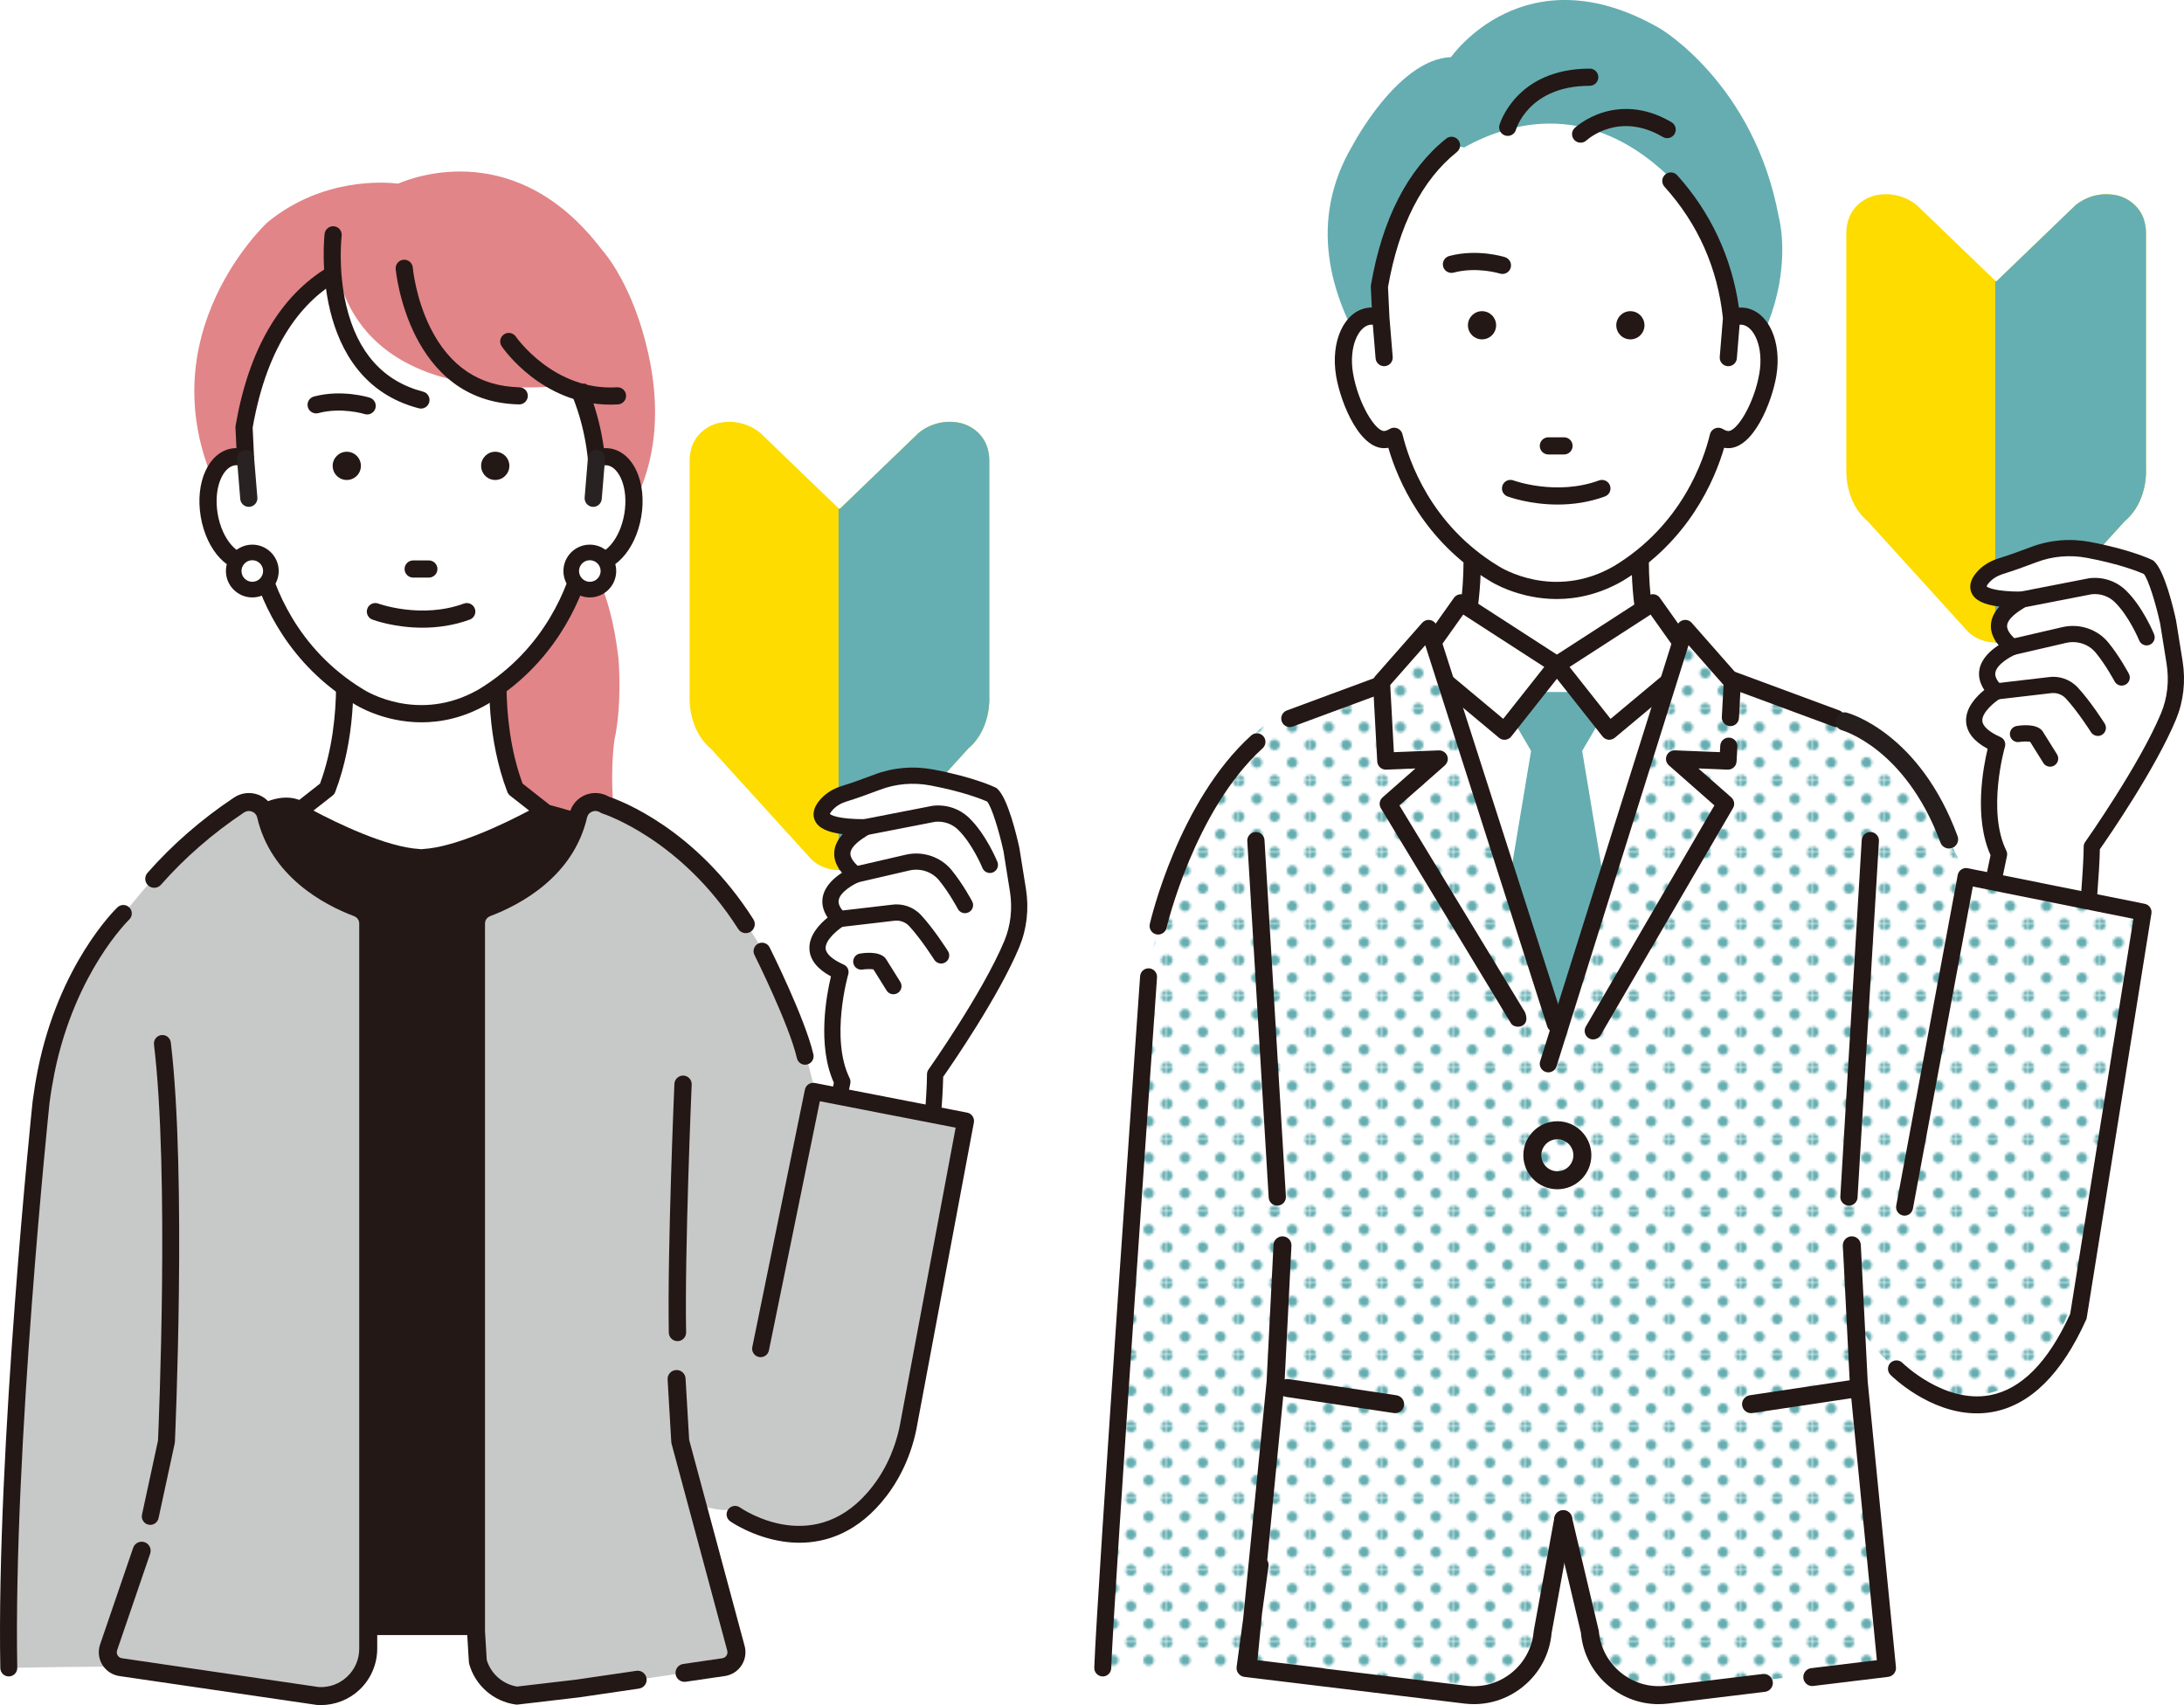 <?xml version="1.0" encoding="UTF-8"?>
<svg id="_レイヤー_2" data-name="レイヤー 2" xmlns="http://www.w3.org/2000/svg" xmlns:xlink="http://www.w3.org/1999/xlink" viewBox="0 0 912.68 712.65">
  <defs>
    <style>
      .cls-1 {
        fill: none;
      }

      .cls-2 {
        fill: #65afb3;
      }

      .cls-3 {
        fill: #251e1c;
      }

      .cls-4 {
        fill: #65adb1;
      }

      .cls-5 {
        clip-path: url(#clippath-1);
      }

      .cls-6 {
        fill: #231815;
      }

      .cls-7 {
        fill: #e18589;
      }

      .cls-8 {
        fill: #c7c8c8;
      }

      .cls-9 {
        fill: #fff;
      }

      .cls-10 {
        fill: url(#_新規パターンスウォッチ_4);
      }

      .cls-11 {
        fill: #282322;
      }

      .cls-12 {
        clip-path: url(#clippath);
      }

      .cls-13 {
        fill: #ffdc00;
      }
    </style>
    <clipPath id="clippath">
      <path class="cls-1" d="M896.81,196.36v-98.71c0-13.62-12.04-15.97-12.04-15.97-10.47-2.36-17.54,4.19-17.54,4.19l-33.04,31.82-33.04-31.82s-7.07-6.55-17.54-4.19c0,0-12.04,2.36-12.04,15.97v98.71s-.79,13.35,8.9,21.47l41.37,45.56s4.19,5.27,12.36,5.14c8.16.13,12.36-5.14,12.36-5.14l41.37-45.56c9.69-8.12,8.9-21.47,8.9-21.47Z"/>
    </clipPath>
    <pattern id="_新規パターンスウォッチ_4" data-name="新規パターンスウォッチ 4" x="0" y="0" width="29.6" height="29.59" patternTransform="translate(-292.18 806.51)" patternUnits="userSpaceOnUse" viewBox="0 0 29.6 29.59">
      <g>
        <rect class="cls-1" y="0" width="29.6" height="29.59"/>
        <path class="cls-4" d="M29.6,31.81c1.22,0,2.22-.99,2.22-2.22s-.99-2.22-2.22-2.22-2.22.99-2.22,2.22.99,2.22,2.22,2.22Z"/>
        <path class="cls-4" d="M14.8,31.81c1.23,0,2.22-.99,2.22-2.22s-.99-2.22-2.22-2.22-2.22.99-2.22,2.22.99,2.22,2.22,2.22Z"/>
        <path class="cls-4" d="M0,31.81c1.22,0,2.22-.99,2.22-2.22s-1-2.22-2.22-2.22-2.22.99-2.22,2.22.99,2.22,2.22,2.22Z"/>
        <path class="cls-4" d="M29.6,17.02c1.22,0,2.22-.99,2.22-2.22s-.99-2.22-2.22-2.22-2.22.99-2.22,2.22.99,2.22,2.22,2.22Z"/>
        <path class="cls-4" d="M14.8,17.02c1.23,0,2.22-.99,2.22-2.22s-.99-2.22-2.22-2.22-2.22.99-2.22,2.22.99,2.22,2.22,2.22Z"/>
        <path class="cls-4" d="M0,17.02c1.22,0,2.22-.99,2.22-2.22s-1-2.22-2.22-2.22-2.22.99-2.22,2.22.99,2.22,2.22,2.22Z"/>
        <path class="cls-4" d="M29.6,2.22c1.22,0,2.22-.99,2.22-2.22s-.99-2.22-2.22-2.22-2.22.99-2.22,2.22.99,2.22,2.22,2.22Z"/>
        <path class="cls-4" d="M14.8,2.22c1.23,0,2.22-.99,2.22-2.22s-.99-2.22-2.22-2.22-2.22.99-2.22,2.22.99,2.22,2.22,2.22Z"/>
        <path class="cls-4" d="M0,2.22c1.22,0,2.22-.99,2.22-2.22S1.22-2.22,0-2.22-2.22-1.23-2.22,0-1.23,2.22,0,2.22Z"/>
        <path class="cls-4" d="M-14.8,2.22c1.23,0,2.22-.99,2.22-2.22s-.99-2.22-2.22-2.22-2.22.99-2.22,2.22.99,2.22,2.22,2.22Z"/>
        <path class="cls-4" d="M-14.8,0"/>
        <path class="cls-4" d="M7.4,24.41c1.23,0,2.22-.99,2.22-2.22s-.99-2.22-2.22-2.22-2.22.99-2.22,2.22.99,2.22,2.22,2.22Z"/>
        <path class="cls-4" d="M22.2,24.41c1.22,0,2.22-.99,2.22-2.22s-1-2.22-2.22-2.22-2.22.99-2.22,2.22.99,2.22,2.22,2.22Z"/>
        <path class="cls-4" d="M7.4,9.62c1.23,0,2.22-.99,2.22-2.22s-.99-2.22-2.22-2.22-2.22.99-2.22,2.22.99,2.22,2.22,2.22Z"/>
        <path class="cls-4" d="M22.2,9.62c1.22,0,2.22-.99,2.22-2.22s-1-2.22-2.22-2.22-2.22.99-2.22,2.22.99,2.22,2.22,2.22Z"/>
        <path class="cls-4" d="M-7.4,9.62c1.23,0,2.22-.99,2.22-2.22s-.99-2.22-2.22-2.22-2.22.99-2.22,2.22.99,2.22,2.22,2.22Z"/>
        <path class="cls-4" d="M-7.4,7.4"/>
      </g>
    </pattern>
    <clipPath id="clippath-1">
      <path class="cls-1" d="M413.43,291.48v-98.71c0-13.62-12.04-15.97-12.04-15.97-10.47-2.36-17.54,4.19-17.54,4.19l-33.04,31.82-33.04-31.82s-7.07-6.55-17.54-4.19c0,0-12.04,2.36-12.04,15.97v98.71s-.79,13.35,8.9,21.47l41.37,45.56s4.19,5.27,12.36,5.14c8.16.13,12.36-5.14,12.36-5.14l41.37-45.56c9.69-8.12,8.9-21.47,8.9-21.47Z"/>
    </clipPath>
  </defs>
  <g id="line">
    <g>
      <g>
        <path class="cls-13" d="M896.81,196.36v-98.71c0-13.62-12.04-15.97-12.04-15.97-10.47-2.36-17.54,4.19-17.54,4.19l-33.04,31.82-33.04-31.82s-7.07-6.55-17.54-4.19c0,0-12.04,2.36-12.04,15.97v98.71s-.79,13.35,8.9,21.47l41.37,45.56s4.19,5.27,12.36,5.14c8.16.13,12.36-5.14,12.36-5.14l41.37-45.56c9.69-8.12,8.9-21.47,8.9-21.47Z"/>
        <g class="cls-12">
          <rect class="cls-2" x="833.82" y="70.86" width="92.13" height="207.72"/>
        </g>
      </g>
      <g>
        <g>
          <path class="cls-9" d="M818.04,440.12l17.35-83.11c-8.92-18.09-.79-45.88-.79-45.88-21.36-9.49-.4-22.15-.4-22.15-11.47-11.07,6.73-18.55,6.73-18.55-13.24-10.59.92-17.71,3.95-19.81-21.02,0-19.56-5.62-16.08-9.48,1.91-2.11,4.41-3.6,7.13-4.45,5.02-1.57,9.86-3.33,13.85-4.86,7.32-2.81,15.29-3.47,22.99-2.02,16.71,3.14,25.09,7.23,25.09,7.23,3.97,3.44,8.19,22.95,8.19,22.95l2.71,16.91c1.22,7.61.4,15.43-2.56,22.54-9.25,22.19-32.05,54.42-32.05,54.42,0,16.61-7.07,83.9-7.07,83.9l-49.04,2.37Z"/>
          <path class="cls-6" d="M818.04,443.51c-.23,0-.46-.02-.7-.07-1.83-.38-3-2.17-2.62-4l17.12-82c-7.09-15.71-3.04-36.92-1.22-44.47-5.69-3.07-8.71-6.85-8.99-11.27-.36-5.8,4.26-10.62,7.61-13.32-2.31-3.42-2.45-6.46-2.04-8.6.89-4.66,4.81-8.06,8.03-10.12-2.31-2.76-3.4-5.61-3.24-8.52.17-3.05,1.67-5.57,3.54-7.6-6.58-.82-10.27-2.68-11.64-5.77-.84-1.9-1.12-4.99,2.4-8.88,2.23-2.47,5.21-4.34,8.62-5.41,4.26-1.33,8.85-2.95,13.66-4.79,7.84-3.01,16.42-3.77,24.83-2.19,16.96,3.19,25.59,7.34,25.95,7.51.26.13.51.29.73.48,4.47,3.88,8.23,19.95,9.28,24.79.01.06.02.12.03.18l2.71,16.91c1.34,8.37.38,16.8-2.78,24.38-8.54,20.51-28.01,48.78-31.8,54.2-.27,18.15-6.79,80.48-7.08,83.18-.19,1.86-1.84,3.2-3.72,3.01-1.86-.2-3.21-1.86-3.01-3.72.07-.67,7.05-67.31,7.05-83.55,0-.7.22-1.38.62-1.95.23-.32,22.69-32.18,31.69-53.76,2.67-6.42,3.48-13.57,2.34-20.7l-2.69-16.82c-1.84-8.48-4.93-18.47-6.82-20.75-1.96-.86-9.95-4.14-23.76-6.73-7.16-1.35-14.48-.71-21.15,1.85-4.93,1.89-9.66,3.55-14.06,4.93-2.26.71-4.2,1.91-5.62,3.49-.73.8-1.03,1.37-1.14,1.66.57.47,3.44,2.18,14.7,2.18,1.48,0,2.79.96,3.23,2.37.44,1.41-.09,2.95-1.3,3.79-.3.21-.7.46-1.16.76-2.18,1.38-6.72,4.26-6.89,7.33-.12,2.27,2.26,4.68,4.29,6.3.94.75,1.41,1.94,1.24,3.12-.17,1.19-.95,2.19-2.06,2.65-1.95.81-7.69,3.93-8.36,7.47-.31,1.63.6,3.48,2.7,5.51.76.73,1.13,1.77,1.01,2.81-.12,1.04-.71,1.97-1.61,2.52-2.56,1.56-7.78,5.91-7.56,9.39.15,2.26,2.84,4.66,7.58,6.77,1.55.69,2.35,2.41,1.87,4.04-.08.27-7.64,26.76.58,43.43.33.68.43,1.45.28,2.19l-17.35,83.11c-.33,1.6-1.74,2.69-3.31,2.69Z"/>
        </g>
        <path class="cls-6" d="M897.08,269.76c-1.33,0-2.6-.79-3.14-2.11-.04-.1-4.18-10.13-10.19-15.99-2.54-2.47-6.05-3.67-9.64-3.29l-28.59,5.57c-1.82.36-3.61-.84-3.97-2.67-.36-1.83.84-3.61,2.67-3.97l28.73-5.6c.09-.02.18-.03.26-.04,5.66-.65,11.23,1.23,15.25,5.16,7.04,6.86,11.54,17.82,11.73,18.28.7,1.73-.13,3.7-1.86,4.41-.42.17-.85.25-1.27.25Z"/>
        <path class="cls-6" d="M886.65,286.56c-1.22,0-2.39-.66-3-1.81-.04-.07-3.52-6.64-7.82-11.91-2.92-3.58-7.79-5.21-12.41-4.14l-21.73,5.03c-1.84.42-3.64-.71-4.06-2.53-.42-1.82.71-3.64,2.53-4.06l21.73-5.03c7.11-1.65,14.64.89,19.18,6.46,4.74,5.81,8.41,12.74,8.57,13.03.87,1.65.24,3.7-1.42,4.57-.5.27-1.04.39-1.58.39Z"/>
        <path class="cls-6" d="M876.68,307.6c-1.12,0-2.21-.55-2.86-1.57-.06-.09-5.75-9.01-10.55-14.13-1.62-1.73-4.03-2.54-6.46-2.15l-22.22,2.6c-1.87.22-3.54-1.11-3.76-2.97-.22-1.86,1.11-3.54,2.97-3.76l22.09-2.58c4.5-.71,9.16.86,12.32,4.23,5.24,5.58,11.08,14.74,11.32,15.13,1,1.58.54,3.67-1.04,4.67-.56.36-1.19.53-1.81.53Z"/>
        <path class="cls-6" d="M856.75,320.45c-1.13,0-2.23-.56-2.87-1.59l-5.5-8.81c-.97-.19-3.11-.18-4.49.06-1.85.33-3.6-.91-3.92-2.75-.32-1.84.91-3.6,2.75-3.92,1.34-.23,8.12-1.24,10.73,2,.09.1.16.22.23.33l5.93,9.49c.99,1.58.51,3.67-1.08,4.66-.56.35-1.18.52-1.79.52Z"/>
      </g>
    </g>
    <path class="cls-9" d="M819.55,366.02l76.02,15.2-23.65,135.15s-5.63,81.65-66.45,64.76c0,0-25.34-7.32-43.92-56.31l-4.51-155.42h48.99l13.51-3.38Z"/>
    <path class="cls-7" d="M222.25,216.42s29.29,0,36.19,58.59c0,0,1.72,18.95-1.72,34.46,0,0-8.62,60.31,27.57,80.99l-65.48,10.34-58.59-91.33,62.03-93.05Z"/>
    <path class="cls-7" d="M270.92,147.75h0c-6.25-28.16-18.03-41.88-19.52-43.52-35.2-46.27-77.78-30.6-84.98-27.49-5.67-.68-31.76-2.6-54.67,16.2-.56.51-55.73,51.86-16.42,120.42.16.27.35.52.57.74.81.81,20.3,19.85,50.03,30.37,10.59,3.74,23.26,6.61,37.24,6.61,22.52,0,48.45-7.44,74.54-30.6.06-.05.11-.1.17-.16.97-.98,23.67-24.66,13.04-72.58Z"/>
    <path class="cls-6" d="M277.98,369.82s.49-21-48.15-33.32c0,0-42.73,36.2-80.59,13.72,0,0-14.01,4.35-18.24-11.43,0,0-12.52-19.33-43.29,14.98,0,0-37.86,27.21-35.5,87.56l73.54,242.06h86.16l97.08-242.06s-2.38-41.41-31.01-71.51Z"/>
    <path class="cls-1" d="M277.98,369.82s.49-21-48.15-33.32c0,0-42.73,36.2-80.59,13.72,0,0-14.01,4.35-18.24-11.43,0,0-12.52-19.33-43.29,14.98,0,0-37.86,27.21-35.5,87.56h256.78s-2.38-41.41-31.01-71.51Z"/>
    <g>
      <path class="cls-9" d="M175.18,358.45c-19.42-1.05-50.68-19.12-50.68-19.12l12.24-9.61c11.36-29.71,6.12-62.91,6.12-62.91l33.2,20.43,33.21-20.43s-5.24,33.2,6.12,62.91l12.23,9.61s-31.27,18.07-50.68,19.12v.1c-.28,0-.59-.04-.88-.05-.29,0-.59.05-.87.05v-.1Z"/>
      <path class="cls-6" d="M174.1,361.97c-20.06-1.54-50.11-18.79-51.39-19.54-1.03-.6-1.7-1.67-1.78-2.85-.08-1.19.43-2.34,1.36-3.08l11.45-8.99c10.42-28.2,5.63-59.83,5.58-60.15-.22-1.38.39-2.77,1.56-3.54,1.16-.78,2.68-.8,3.87-.07l31.32,19.27,31.32-19.27c1.19-.73,2.71-.71,3.87.07,1.17.78,1.77,2.16,1.55,3.55-.05.32-4.86,31.9,5.58,60.15l11.44,8.99c.94.74,1.45,1.89,1.36,3.08-.08,1.19-.75,2.26-1.78,2.85-1.29.74-31.34,17.99-51.39,19.54-.56.18-1.18.18-1.83.13h-.04s-.22,0-.22,0c-.25.02-.5.03-.74.03-.38,0-.74-.06-1.08-.17ZM176.27,354.92c.15-.03.31-.05.47-.06,14-.76,35.08-11.14,44.38-16.07l-7.96-6.25c-.51-.4-.9-.93-1.14-1.54-8.43-22.04-8.04-45.59-7.13-57.3l-26.96,16.59c-1.15.71-2.61.71-3.76,0l-26.96-16.59c.92,11.7,1.3,35.26-7.12,57.3-.23.61-.62,1.14-1.14,1.54l-7.96,6.25c9.3,4.94,30.38,15.32,44.38,16.07.16,0,.32.03.47.06.09,0,.18,0,.3,0,.04,0,.08,0,.12,0Z"/>
    </g>
    <g>
      <g>
        <path class="cls-9" d="M201.83,291.26c29.79-18.01,39.25-46.43,41.89-57.45,1.03.65,2.13,1.11,3.32,1.32,7.56,1.27,15.35-7.58,17.41-19.76,2.05-12.18-2.41-23.1-9.96-24.38-1.75-.29-3.51-.02-5.22.69h0c-6.32-61.19-61.17-86.88-73.33-85.66-12.15-1.22-61.45,0-73.95,72.53l.62,13.13c-1.7-.71-3.47-.98-5.22-.69-7.55,1.28-12.01,12.19-9.96,24.38,2.06,12.19,9.85,21.03,17.4,19.76,1.19-.2,2.3-.67,3.32-1.32,2.64,11.02,12.11,39.44,41.89,57.45,0,0,24.37,15.73,51.78,0Z"/>
        <path class="cls-6" d="M176.17,301.9c-15.99,0-27.36-7.16-28.07-7.62-27.71-16.75-38.46-42.21-42.38-55.66-.09.02-.19.04-.28.05-9.68,1.62-19.12-8.35-21.55-22.7-2.42-14.36,3.25-26.88,12.9-28.51.67-.11,1.34-.17,2.02-.17l-.41-8.57c-.01-.26,0-.52.05-.78,5.51-31.94,18.56-54.28,38.8-66.39,16.91-10.12,33.51-9.61,38.71-9.13,8.17-.55,25.63,6.81,41.18,20.32,13.77,11.96,30.76,32.73,35.21,64.57.91-.05,1.82,0,2.72.14,9.66,1.63,15.33,14.16,12.91,28.51-2.43,14.35-11.91,24.32-21.54,22.71-.1-.02-.19-.03-.29-.05-3.92,13.46-14.69,38.93-42.47,55.72-.02.01-.05.03-.07.04-9.82,5.64-19.24,7.52-27.44,7.52ZM108.15,230.22c.46,0,.91.09,1.35.26,1.07.44,1.87,1.36,2.14,2.49,2.61,10.86,11.74,37.98,40.26,55.22,1.01.64,23.03,14.34,48.1-.02,28.48-17.24,37.62-44.34,40.22-55.2.27-1.13,1.07-2.05,2.14-2.49,1.07-.43,2.29-.33,3.27.29.69.43,1.34.7,2.01.81,4.78.8,11.42-5.91,13.26-16.82,1.84-10.92-2.23-19.43-7.02-20.24-1.01-.16-2.1-.01-3.24.46-1.05.44-2.24.35-3.21-.23-.98-.58-1.62-1.59-1.74-2.72-6.08-58.78-59.2-83.46-69.4-82.46-.24.02-.48.02-.72,0-9.52-.95-57.53-2.09-69.99,69.18l.61,12.74c.06,1.23-.52,2.4-1.52,3.11-1.01.71-2.31.85-3.44.37-1.14-.47-2.23-.63-3.25-.46-4.79.81-8.85,9.32-7.01,20.24,1.84,10.91,8.47,17.62,13.27,16.82.66-.11,1.32-.38,2-.81.58-.37,1.25-.56,1.92-.56ZM201.83,291.26h.02-.02Z"/>
      </g>
      <path class="cls-11" d="M247.9,211.84c-.1,0-.2,0-.3-.01-1.98-.16-3.44-1.9-3.28-3.87l1.36-16.58c.16-1.97,1.89-3.45,3.87-3.28,1.98.16,3.44,1.9,3.28,3.87l-1.36,16.58c-.15,1.87-1.72,3.29-3.57,3.29Z"/>
      <path class="cls-11" d="M103.97,211.84c-1.85,0-3.42-1.42-3.57-3.29l-1.36-16.58c-.16-1.98,1.31-3.71,3.28-3.87,2-.15,3.71,1.31,3.87,3.28l1.36,16.58c.16,1.98-1.31,3.71-3.28,3.87-.1,0-.2.01-.3.01Z"/>
    </g>
    <path class="cls-7" d="M196.67,85.32l-56.83,10.09s-10.93,81.2,110.73,64.19c0,0-8.56-72.53-53.89-74.27Z"/>
    <path class="cls-6" d="M175.92,170.77c-.3,0-.6-.04-.91-.12-46.19-12.01-39.43-72.33-39.36-72.94.24-1.97,2.03-3.35,3.99-3.13,1.97.24,3.37,2.02,3.13,3.99-.02.14-1.63,14.14,1.94,29.19,4.63,19.51,15.42,31.61,32.1,35.94,1.92.5,3.07,2.46,2.57,4.38-.42,1.62-1.88,2.69-3.47,2.69Z"/>
    <path class="cls-6" d="M216.99,169.02s-.05,0-.07,0c-46.39-.93-51.52-56.04-51.57-56.59-.16-1.97,1.3-3.71,3.27-3.87,1.99-.15,3.71,1.3,3.88,3.27.01.13,1.15,12.75,7.37,25.21,8.06,16.13,20.57,24.47,37.18,24.81,1.98.04,3.56,1.68,3.52,3.66-.04,1.96-1.64,3.52-3.59,3.52Z"/>
    <path class="cls-6" d="M255.07,169.12c-28.53,0-44.72-23.35-45.42-24.38-1.11-1.64-.69-3.87.95-4.98,1.64-1.11,3.87-.69,4.98.95h0c.16.23,15.86,22.77,42.25,21.16,1.99-.12,3.68,1.39,3.8,3.36.12,1.98-1.39,3.68-3.37,3.8-1.09.07-2.16.1-3.21.1Z"/>
    <g>
      <path class="cls-6" d="M206.96,188.81c-3.26,0-5.9,2.64-5.9,5.9s2.65,5.9,5.9,5.9,5.9-2.64,5.9-5.9-2.64-5.9-5.9-5.9Z"/>
      <path class="cls-6" d="M144.92,188.81c-3.26,0-5.9,2.64-5.9,5.9s2.64,5.9,5.9,5.9,5.9-2.64,5.9-5.9-2.64-5.9-5.9-5.9Z"/>
      <path class="cls-6" d="M156.86,170.73c.6-1.89-.44-3.91-2.33-4.51-.47-.15-11.56-3.61-23.34-.49-1.92.51-3.06,2.47-2.55,4.39.51,1.92,2.47,3.05,4.39,2.55,9.66-2.57,19.17.34,19.32.39.36.11.73.17,1.09.17,1.52,0,2.93-.97,3.42-2.5Z"/>
      <path class="cls-6" d="M172.66,241.41h6.55c1.98,0,3.59-1.61,3.59-3.59s-1.61-3.59-3.59-3.59h-6.55c-1.98,0-3.59,1.61-3.59,3.59s1.61,3.59,3.59,3.59Z"/>
    </g>
    <g>
      <path class="cls-8" d="M302.38,696.79l-61.16,8.95-25.21,2.95c-7.8-1.07-14.2-6.72-16.31-14.22l-.77-12.54v-295.95c0-2.96,1.86-5.57,4.62-6.62,27.09-10.28,35.55-27.48,38.13-38.59,1.15-4.97,7.01-7.16,11.25-4.33,0,0,33.69,10.37,58.73,49.8,0,0,28.19,35.52,34.95,108.17,6.76,72.64,0,0,0,0,0,0,3.38,153.73-52.37,135.15l11.83,47.3s12.11,13.82-3.68,19.93Z"/>
      <path class="cls-8" d="M3.67,697.13s42.97-.9,46.77-.34l82.34,12.05c11.43.76,21.11-8.31,21.11-19.76v-303.1c0-2.96-1.86-5.57-4.62-6.62-27.09-10.28-35.55-27.48-38.13-38.59-1.15-4.97-7.01-7.16-11.25-4.33-47.46,31.68-72.88,80.85-78.49,102.22,0,0-21.12,150.35-17.74,258.47Z"/>
    </g>
    <path class="cls-6" d="M283.1,560.53c-1.96,0-3.57-1.57-3.61-3.55-.65-34.41,2.31-103.3,2.34-103.99.09-1.99,1.82-3.51,3.77-3.45,1.99.09,3.54,1.77,3.45,3.77-.03.69-2.97,69.36-2.33,103.55.04,2-1.55,3.64-3.55,3.68h-.07Z"/>
    <path class="cls-6" d="M216.01,712.46c-.17,0-.34-.01-.51-.04-9.25-1.27-16.87-7.91-19.42-16.92-.07-.26-.12-.52-.13-.79l-.77-12.54c0-.08,0-.15,0-.23v-295.95c0-4.46,2.83-8.53,7.05-10.13,13.74-5.21,31.1-15.68,35.8-35.93.81-3.49,3.3-6.37,6.65-7.7,3.24-1.28,6.89-.98,9.86.79,4.52,1.51,36.17,13.21,60.3,51.22,1.11,1.75.59,4.08-1.16,5.19-1.75,1.12-4.08.59-5.19-1.16-23.92-37.68-56.35-48.12-56.67-48.23-.34-.11-.68-.27-.98-.46-1.02-.68-2.26-.81-3.4-.36-1.08.43-1.84,1.3-2.1,2.41-5.73,24.72-27.81,36.46-40.46,41.26-1.34.51-2.2,1.73-2.2,3.1v295.84l.73,12c1.79,5.8,6.69,10.09,12.65,11.08l24.66-2.89,25.22-3.69c2.06-.3,3.96,1.12,4.26,3.17.3,2.05-1.12,3.96-3.17,4.26l-25.27,3.7s-.07,0-.11.01l-25.21,2.95c-.15.02-.29.03-.44.03Z"/>
    <path class="cls-6" d="M286.04,702.94c-1.83,0-3.44-1.34-3.71-3.21-.3-2.05,1.12-3.96,3.17-4.26l16.34-2.39c1-.15,1.54-.78,1.77-1.15.23-.37.58-1.12.29-2.09-.01-.03-.02-.07-.03-.1l-23.23-86.35c-.07-.25-.11-.5-.12-.76l-1.53-26.04c-.12-2.07,1.46-3.85,3.53-3.97,2.07-.14,3.85,1.46,3.97,3.53l1.51,25.65,23.12,85.93c.82,2.79.39,5.78-1.17,8.23-1.57,2.47-4.13,4.12-7.03,4.55l-16.34,2.39c-.18.03-.37.04-.55.04Z"/>
    <path class="cls-6" d="M134.07,712.65c-.51,0-1.02-.02-1.54-.05-.1,0-.2-.02-.3-.03l-82.34-12.05c-2.89-.42-5.46-2.08-7.03-4.55s-1.99-5.49-1.15-8.29c.01-.05.03-.09.04-.14l13.9-40.63c.67-1.96,2.81-3.01,4.77-2.34,1.96.67,3.01,2.81,2.34,4.77l-13.87,40.55c-.26.94.08,1.68.31,2.04.23.37.77,1,1.77,1.15l82.19,12.03c4.43.26,8.64-1.27,11.88-4.3,3.28-3.07,5.08-7.23,5.08-11.71v-303.1c0-1.38-.86-2.6-2.2-3.1-12.65-4.8-34.72-16.54-40.45-41.26-.26-1.1-1.02-1.98-2.1-2.41-1.14-.45-2.38-.32-3.4.36-13.13,8.77-24.8,18.93-34.69,30.19-1.37,1.56-3.74,1.72-5.3.35-1.56-1.37-1.72-3.74-.35-5.3,10.32-11.76,22.48-22.36,36.16-31.49,3.06-2.04,6.93-2.45,10.35-1.1,3.35,1.33,5.84,4.21,6.65,7.7,2.59,11.18,10.91,26.48,35.8,35.93,4.22,1.6,7.05,5.67,7.05,10.13v303.1c0,6.49-2.72,12.76-7.46,17.2-4.37,4.09-10.17,6.36-16.12,6.36Z"/>
    <g>
      <circle class="cls-9" cx="105.44" cy="238.67" r="7.77"/>
      <path class="cls-6" d="M105.44,249.7c-6.08,0-11.03-4.95-11.03-11.03s4.95-11.03,11.03-11.03,11.03,4.95,11.03,11.03-4.95,11.03-11.03,11.03ZM105.44,234.15c-2.49,0-4.52,2.03-4.52,4.51s2.03,4.51,4.52,4.51,4.51-2.03,4.51-4.51-2.03-4.51-4.51-4.51Z"/>
    </g>
    <g>
      <circle class="cls-9" cx="246.48" cy="238.67" r="7.77"/>
      <path class="cls-6" d="M246.48,249.7c-6.08,0-11.03-4.95-11.03-11.03s4.95-11.03,11.03-11.03,11.03,4.95,11.03,11.03-4.95,11.03-11.03,11.03ZM246.48,234.15c-2.49,0-4.51,2.03-4.51,4.51s2.03,4.51,4.51,4.51,4.52-2.03,4.52-4.51-2.03-4.51-4.52-4.51Z"/>
    </g>
    <g>
      <g>
        <path class="cls-9" d="M672.72,348.74c19.4-1.05,67.03-48.51,67.03-48.51l-46.98-22.05c-11.35-29.69-6.11-62.86-6.11-62.86l-36.32,20.42-36.32-20.42s5.24,33.18-6.11,62.86l-61.04,24.7s7.57,15.71,26.97,16.76l14.11,9.7c24.69,11.47,36.76,13.24,37.04,13.23.29,0,25.94.88,26.22.88l21.51,5.29Z"/>
        <path class="cls-6" d="M672.72,352.33c-.29,0-.58-.04-.86-.1l-21.15-5.2c-1.21-.04-5.28-.17-18.79-.63-3.89-.13-6.87-.23-7.04-.24h0c-2.13-.14-15.08-2.71-38.45-13.56-.18-.08-.36-.18-.52-.3l-13.3-9.14c-6.92-.56-20.79-2.93-24.47-7.04-5.25-5.88-4.88-13.13-4.86-13.44.08-1.31.87-2.47,2.05-3.03l59.71-24.08c10.2-28.07,5.47-59.36,5.42-59.68-.21-1.36.37-2.72,1.5-3.5,1.13-.79,2.6-.86,3.8-.18l34.56,19.43,34.56-19.43c1.2-.67,2.68-.6,3.8.18,1.13.78,1.71,2.14,1.5,3.5-.05.32-4.79,31.61,5.42,59.68l45.66,21.43c1.06.5,1.81,1.48,2.01,2.63.2,1.15-.17,2.33-1,3.16-4.97,4.96-49.18,48.45-69.36,49.55-.06,0-.13,0-.19,0ZM625.27,338.99c.97.03,3.61.12,6.9.23,7.56.26,18.56.63,19.1.64.26,0,.54.04.79.1l20.96,5.16c13.84-1.38,45.46-29.34,60.52-43.84l-42.3-19.86c-.84-.39-1.49-1.1-1.83-1.97-8.5-22.24-8.03-46.02-7.09-57.59l-30.23,16.99c-1.09.61-2.42.61-3.51,0l-30.23-16.99c.93,11.57,1.41,35.35-7.09,57.59-.33.87-.98,1.57-1.82,1.96l-58.85,23.67c.54,3.53,11.63,10.32,23.45,10.96.66.04,1.29.25,1.84.63l13.86,9.53c23.33,10.8,34.75,12.66,35.55,12.78Z"/>
      </g>
      <path class="cls-4" d="M606.38,23.87s30.81-44.51,87.3-11.98c0,0,39.37,23.11,49.64,78.74,0,0,17.12,60.52-65.05,108.45l-74.46-12.84s-76.18-62.23-38.52-125.56c0,0,18.83-35.95,41.08-36.81Z"/>
      <path class="cls-9" d="M728.81,132.24c-1.75-.29-3.51-.02-5.21.69-1.97-19.05-8.65-34.64-17.28-47.06l1.81-.29c-37.18-46.31-75.7-35.42-96.27-23.96l-5.27-.86c-12.91,10.35-24.84,28.27-30.15,59.05l.62,13.12c-1.7-.71-3.47-.98-5.22-.69-7.55,1.28-12,12.18-9.95,24.36,2.05,12.18,9.84,28.35,17.39,27.08,1.19-.2,2.3-.67,3.32-1.32,2.64,11.01,12.1,39.41,41.86,57.41,0,0,24.35,15.72,51.74,0,29.76-17.99,39.21-46.4,41.86-57.41,1.03.65,2.13,1.11,3.32,1.32,7.55,1.27,15.33-14.91,17.39-27.08,2.05-12.17-2.41-23.08-9.95-24.36Z"/>
      <g>
        <path class="cls-6" d="M729.4,128.7c-.9-.15-1.81-.2-2.72-.14-2.93-20.77-11.8-39.83-25.79-55.32-1.33-1.47-3.59-1.58-5.06-.26-1.47,1.33-1.58,3.6-.26,5.06,13.99,15.48,22.2,33.97,24.43,54.94l-1.33,16.2c-.16,1.97,1.31,3.71,3.28,3.87.1,0,.2.01.3.01,1.85,0,3.42-1.42,3.57-3.29l1.15-14.04c.43-.04.85-.04,1.25.03,4.79.81,8.85,9.32,7.02,20.23-2.15,12.72-9.54,24.74-13.25,24.14-.67-.11-1.32-.38-2.01-.81-.98-.62-2.19-.72-3.26-.29-1.07.44-1.87,1.36-2.14,2.48-2.61,10.85-11.74,37.95-40.16,55.13-25.07,14.39-47.09.68-48.1.04-28.49-17.22-37.62-44.32-40.23-55.17-.27-1.13-1.07-2.05-2.14-2.49-1.07-.44-2.29-.33-3.27.29-.68.43-1.34.7-2,.81-3.72.61-11.11-11.42-13.26-24.14-1.84-10.91,2.22-19.42,7.01-20.23.41-.07.83-.07,1.26-.03l1.16,14.04c.15,1.87,1.72,3.29,3.57,3.29.1,0,.2,0,.3-.01,1.97-.16,3.44-1.89,3.28-3.87l-1.36-16.53-.6-12.64c4.51-25.77,14.19-44.77,28.79-56.47,1.54-1.24,1.79-3.5.55-5.04-1.24-1.54-3.49-1.79-5.04-.55-16.08,12.89-26.66,33.49-31.44,61.24-.04.26-.06.52-.05.78l.41,8.56c-.67,0-1.35.05-2.01.17-9.65,1.63-15.31,14.14-12.89,28.49,1.92,11.41,10.21,31.92,21.53,30.02.09-.02.19-.03.28-.05,3.91,13.45,14.66,38.88,42.35,55.62.71.46,12.05,7.6,28.03,7.6,8.22,0,17.66-1.89,27.51-7.54,27.75-16.78,38.52-42.23,42.44-55.68.1.02.19.04.29.05.49.08.98.12,1.46.12,10.55,0,18.21-19.24,20.06-30.15,2.41-14.35-3.25-26.86-12.9-28.49Z"/>
        <path class="cls-6" d="M675.43,135.95c0,3.25,2.64,5.89,5.9,5.89s5.89-2.64,5.89-5.89-2.64-5.89-5.89-5.89-5.9,2.64-5.9,5.89Z"/>
        <path class="cls-6" d="M613.44,135.95c0,3.25,2.64,5.89,5.89,5.89s5.89-2.64,5.89-5.89-2.64-5.89-5.89-5.89-5.89,2.64-5.89,5.89Z"/>
        <path class="cls-6" d="M603.07,111.39c.51,1.91,2.47,3.05,4.39,2.55,9.65-2.57,19.16.34,19.31.39.36.11.73.17,1.09.17,1.52,0,2.93-.97,3.42-2.5.6-1.89-.44-3.9-2.33-4.51-.47-.15-11.55-3.61-23.32-.49-1.91.51-3.05,2.47-2.55,4.39Z"/>
        <path class="cls-6" d="M653.6,189.95c1.98,0,3.59-1.61,3.59-3.59s-1.61-3.59-3.59-3.59h-6.55c-1.98,0-3.59,1.61-3.59,3.59s1.61,3.59,3.59,3.59h6.55Z"/>
        <path class="cls-6" d="M629.12,56.67c.32.09.63.13.95.13,1.58,0,3.02-1.05,3.46-2.64.05-.18,5.29-18.3,30.81-18.3,1.98,0,3.59-1.61,3.59-3.59s-1.61-3.59-3.59-3.59c-30.94,0-37.67,23.35-37.73,23.59-.52,1.91.61,3.88,2.52,4.4Z"/>
        <path class="cls-6" d="M657.9,58.5c.7.76,1.66,1.14,2.63,1.14.87,0,1.75-.31,2.44-.95.55-.5,13.65-12.23,31.91-1.44,1.71,1.01,3.91.44,4.91-1.26,1.01-1.71.44-3.9-1.26-4.91-11.96-7.07-22.28-6.09-28.84-4.02-7.12,2.24-11.43,6.23-11.61,6.4-1.44,1.35-1.51,3.6-.17,5.05Z"/>
      </g>
    </g>
    <path class="cls-9" d="M522.17,694.93h0l86.21,11.74s28.72,3.38,37.17-23.65l8.07-29.31,12.2,36.07s4.18,15.28,31.21,16.97l89.88-10.15.55-16.36c-6.76-68.7-14.01-133.29-15.2-190.9-1.28-61.92,57.54-96.95,57.54-96.95-8.45-37.17-29.99-73.09-58.61-86.63l-.1-4.77-38.86-13.04-28.37-10.07-11.92-.51-2.35-.62.39-2.45-8.46.33-18.27-4.8-37.37,4.95-12.3-.48.33,2.07-10.08,1.33-4.14.18-1.83.61,2.43,2.94s-37.17,1.8-59.93,16.31l-12.43,9.91c-8.92,7.19-13.22,9.46-19,18.93-14.27,27.04-16.13,31.15-26.65,72.09,0,0-27.19,248.77-21.4,298.45l61.32-2.2Z"/>
    <path class="cls-10" d="M522.17,694.93l86.21,11.74s28.72,3.38,37.17-23.65l8.07-29.31,12.2,36.07s4.18,15.28,31.21,16.97l89.88-10.15.55-16.36c-6.76-42.8-10.09-96.4-10.14-127.26,4.5,14.64,28.16,28.16,28.16,28.16,60.82,16.89,66.45-64.76,66.45-64.76l23.65-135.15-73.97-14.88c-10.93-26.95-28.62-50.27-50.42-60.59l-.1-4.77-38.86-13.04-28.37-10.07-11.92-.51-2.35-.62.39-2.45-8.46.33-18.27-4.8-37.37,4.95-12.3-.48.33,2.07-10.08,1.33-4.14.18-1.83.61,2.43,2.94s-37.17,1.8-59.93,16.31l-9.53,3.19c-8.92,7.19-16.12,16.18-21.9,25.65-14.15,23.51-27.01,59.12-31.16,92.36l-16.89,278.18h55.92l5.4-2.2c1.34-.55,1.87-2.17,1.12-3.4l-1.12,3.4Z"/>
    <polygon class="cls-9" points="605.73 292.33 631.84 388.41 670.3 388.41 697.11 275.2 599.66 277.88 605.73 292.33"/>
    <path class="cls-6" d="M483.73,390.59c-.18-.01-.37-.04-.55-.08-1.93-.45-3.13-2.37-2.69-4.3.48-2.08,12.1-51.32,42.34-78.79,1.47-1.33,3.73-1.22,5.07.24,1.33,1.47,1.22,3.73-.24,5.07-28.56,25.94-40.06,74.6-40.17,75.09-.4,1.74-2.02,2.9-3.75,2.77Z"/>
    <g>
      <path class="cls-6" d="M603.46,281.44l13.76-.59c1.02-.04,1.98-.52,2.62-1.31.28-.34.49-.73.63-1.14l35.39,4.39c.31.04.61.04.92,0l32.37-4.34c.14.4.34.77.61,1.1.65.79,1.6,1.27,2.62,1.31l13.78.59,60,22.21c1.85.7,3.92-.24,4.62-2.09.7-1.85-.24-3.92-2.09-4.62l-60.54-22.41c-.36-.13-.73-.21-1.11-.23l-10.48-.45c-.1-.76-.44-1.49-.99-2.05-.79-.81-1.92-1.2-3.04-1.05l-36.25,4.86-39.24-4.87c-1.12-.13-2.24.26-3.02,1.07-.54.56-.88,1.28-.98,2.04l-10.48.45c-.39.02-.78.1-1.15.24l2.05,6.9Z"/>
      <path class="cls-6" d="M772.67,503.9c1.84,0,3.42-1.41,3.58-3.28l8.94-148.96c.18-1.98-1.29-3.73-3.27-3.91-1.97-.17-3.73,1.29-3.91,3.27l-8.94,148.96c-.18,1.98,1.29,3.73,3.27,3.91.11,0,.22.01.32.01Z"/>
    </g>
    <g>
      <path class="cls-6" d="M702.97,281.44l-13.76-.59c-1.02-.04-1.98-.52-2.62-1.31-.28-.34-.49-.73-.63-1.14l-35.39,4.39c-.31.04-.61.04-.92,0l-32.37-4.34c-.14.4-.34.77-.61,1.1-.65.79-1.6,1.27-2.62,1.31l-13.78.59-60,22.21c-1.85.7-3.92-.24-4.62-2.09-.7-1.85.24-3.92,2.09-4.62l60.54-22.41c.36-.13.73-.21,1.11-.23l10.48-.45c.1-.76.44-1.49.99-2.05.79-.81,1.92-1.2,3.04-1.05l36.25,4.86,39.24-4.87c1.12-.13,2.24.26,3.02,1.07.54.56.88,1.28.98,2.04l10.48.45c.39.02.78.1,1.15.24l-2.05,6.9Z"/>
      <path class="cls-6" d="M533.76,503.9c-1.84,0-3.42-1.41-3.58-3.28l-8.94-148.96c-.18-1.98,1.29-3.73,3.27-3.91,1.97-.17,3.73,1.29,3.91,3.27l8.94,148.96c.18,1.98-1.29,3.73-3.27,3.91-.11,0-.22.01-.32.01Z"/>
    </g>
    <polygon class="cls-4" points="670.01 298.75 661.91 289.24 659.91 289.24 653.76 289.24 644.11 289.24 641.11 289.24 639.1 289.24 631 298.75 639.83 313.85 631.5 363.83 639.6 388.41 653.38 426.74 657.36 407.94 660.74 395.27 661.41 388.41 669.51 363.83 661.18 313.85 670.01 298.75"/>
    <g>
      <polygon class="cls-9" points="610.53 251.96 650.62 277.88 628.72 305.59 593.41 276.09 610.53 251.96"/>
      <path class="cls-6" d="M628.72,309.19c-.84,0-1.66-.29-2.31-.84l-35.31-29.49c-1.44-1.2-1.72-3.32-.63-4.85l17.12-24.13c1.12-1.57,3.27-1.99,4.89-.94l40.09,25.92c.85.55,1.43,1.43,1.6,2.44.17,1-.1,2.03-.73,2.82l-21.9,27.71c-.6.76-1.49,1.25-2.45,1.35-.12.01-.25.02-.37.02ZM598.27,275.46l29.92,24.99,17.15-21.7-33.87-21.9-13.2,18.6Z"/>
    </g>
    <g>
      <polygon class="cls-9" points="690.71 251.96 650.62 277.88 672.52 305.59 707.83 276.09 690.71 251.96"/>
      <path class="cls-6" d="M672.52,309.19c-.12,0-.25,0-.37-.02-.97-.1-1.85-.59-2.45-1.35l-21.9-27.71c-.63-.79-.89-1.82-.73-2.82.17-1,.75-1.88,1.6-2.44l40.09-25.92c1.62-1.05,3.78-.63,4.89.94l17.12,24.13c1.09,1.53.81,3.64-.63,4.85l-35.31,29.49c-.65.54-1.47.84-2.31.84ZM655.9,278.76l17.15,21.7,29.92-24.99-13.2-18.6-33.87,21.9Z"/>
    </g>
    <polygon class="cls-9" points="596.98 262.69 649.99 427.92 613.96 388.41 580.12 335.97 601.45 317.21 579.11 318.1 577.32 285.03 596.98 262.69"/>
    <polygon class="cls-9" points="704.26 262.69 647.04 444.61 687.28 388.41 721.12 335.97 699.79 317.21 722.13 318.1 723.92 285.03 704.26 262.69"/>
    <polygon class="cls-10" points="596.98 262.69 649.99 427.92 613.96 388.41 580.12 335.97 601.45 317.21 579.11 318.1 577.32 285.03 596.98 262.69"/>
    <polygon class="cls-10" points="704.26 262.69 647.04 444.61 687.28 388.41 721.12 335.97 699.79 317.21 722.13 318.1 723.92 285.03 704.26 262.69"/>
    <path class="cls-6" d="M649.99,431.51c-1.48,0-2.87-.93-3.39-2.41l-50.99-159.43-14.64,16.63,1.52,28.08,18.81-.75c1.81-.06,3.5,1.26,3.71,3.2.13,1.2-.42,2.39-1.33,3.19l-18.87,16.61,52.47,86.42c2.63,6.38-4.13,7.33-5.83,4.7l-54.33-89.83c-.96-1.49-.69-3.46.64-4.64l13.74-12.09-12.24.49c-1.92.08-3.62-1.43-3.72-3.39l-1.79-33.07c-.05-.94.27-1.86.89-2.56l19.58-22.25c.59-.67,1.39-1.17,2.29-1.28,1.76-.23,3.33.81,3.88,2.38l53.01,165.23c.65,1.87-.34,3.91-2.21,4.57-.39.14-.79.2-1.18.2Z"/>
    <path class="cls-6" d="M665.8,434.45c-.67,0-1.34-.18-1.94-.57-1.66-1.07-2.14-3.29-1.07-4.96l53.64-92.3-19.01-16.73c-1.14-1-1.52-2.62-.96-4.02s1.94-2.3,3.47-2.25l18.81.75.14-2.68c.11-1.98,1.76-3.5,3.77-3.39,1.98.11,3.49,1.8,3.39,3.77l-.34,6.21c-.1,1.96-1.78,3.47-3.72,3.39l-12.24-.49,13.74,12.09c1.33,1.17,1.61,3.14.64,4.64l-55.32,94.89c-.69,1.06-1.84,1.64-3.02,1.64Z"/>
    <path class="cls-6" d="M647.04,448.2c-.39,0-.79-.06-1.18-.2-1.87-.65-2.86-2.7-2.21-4.57l57.22-181.93c.42-1.2,1.45-2.1,2.7-2.34,1.25-.25,2.54.19,3.38,1.15l19.66,22.34c.62.7.94,1.63.89,2.56l-.8,14.89c-.11,1.98-1.75,3.49-3.77,3.39-1.98-.11-3.49-1.8-3.39-3.77l.73-13.43-14.64-16.63-55.2,176.13c-.52,1.48-1.9,2.41-3.39,2.41Z"/>
    <path class="cls-6" d="M693.15,712.27c-7.49,0-14.68-2.55-20.58-7.36-6.91-5.63-11.14-13.61-11.92-22.49l-11.13-47.02c-.23-2.06,1.25-3.92,3.31-4.16,2.05-.24,3.92,1.25,4.16,3.31l11.14,47.07s0,.07.01.1c.59,6.85,3.85,13.01,9.18,17.36,5.33,4.34,12.03,6.3,18.85,5.49l40.49-4.91c2.05-.25,3.93,1.22,4.18,3.28.25,2.06-1.22,3.93-3.28,4.18l-40.5,4.91c-1.31.15-2.62.23-3.91.23Z"/>
    <path class="cls-6" d="M757.35,704.71c-1.87,0-3.5-1.4-3.73-3.31-.25-2.06,1.22-3.93,3.28-4.18l27.43-3.33-11.29-115.61c-.01-.1-.02-.2-.03-.31l-2.89-57.29c-.11-2.07,1.48-3.84,3.55-3.95,2.09-.08,3.84,1.48,3.95,3.55l2.88,57.13,11.79,119.23c.14,1-.13,2.01-.75,2.8-.62.8-1.52,1.31-2.52,1.43l-31.22,3.79c-.15.02-.31.03-.46.03Z"/>
    <g>
      <path class="cls-6" d="M653.68,631.26c-2.07-.24-3.92,1.25-4.16,3.31l-8.58,47.07s0,.07-.01.1c-.59,6.85-3.85,13.01-9.18,17.36-5.33,4.34-12.02,6.29-18.84,5.49l-59.21-7.18c-.25-.09-.51-.15-.78-.19l-27.43-3.33,1.9-19.46,2.71-19.87c.12-.89-.09-1.74-.53-2.45l6.7-68.65c.35.18.73.32,1.14.38l45.05,6.76c.19.03.38.04.56.04,1.83,0,3.43-1.34,3.71-3.2.31-2.05-1.11-3.97-3.16-4.27l-45.05-6.76c-.57-.09-1.13-.03-1.65.13l2.82-55.85c.11-2.07-1.48-3.84-3.55-3.95-2.09-.08-3.84,1.48-3.95,3.55l-2.88,57.13-9.8,99.15-2.73,20.08c-.14,1,.13,2.01.75,2.8.62.8,1.52,1.31,2.52,1.43l91.98,11.15c1.31.15,2.61.23,3.9.23,7.49,0,14.68-2.55,20.58-7.36,6.91-5.63,11.14-13.61,11.92-22.49l8.58-47.02c.23-2.06-1.25-3.92-3.31-4.16Z"/>
      <path class="cls-6" d="M780.52,579.57c-.31-2.05-2.22-3.47-4.27-3.16l-45.05,6.76c-2.05.31-3.47,2.22-3.16,4.27.28,1.86,1.88,3.2,3.71,3.2.19,0,.37-.01.56-.04l45.05-6.76c2.05-.31,3.47-2.22,3.16-4.27Z"/>
    </g>
    <path class="cls-6" d="M650.81,497.06c-7.83,0-14.21-6.37-14.21-14.21s6.37-14.21,14.21-14.21,14.21,6.37,14.21,14.21-6.37,14.21-14.21,14.21ZM650.81,476.16c-3.69,0-6.69,3-6.69,6.69s3,6.69,6.69,6.69,6.69-3,6.69-6.69-3-6.69-6.69-6.69Z"/>
    <path class="cls-6" d="M627.89,202.9c-.69,1.85.24,3.9,2.09,4.59.54.2,9.24,3.39,20.94,3.39,6.03,0,12.85-.85,19.76-3.38,1.85-.68,2.8-2.73,2.12-4.58-.68-1.85-2.73-2.8-4.58-2.12-17.78,6.52-35.57.07-35.75,0-1.85-.69-3.9.25-4.59,2.09Z"/>
    <path class="cls-6" d="M153.52,254.37c-.69,1.85.24,3.9,2.09,4.59.54.2,9.24,3.39,20.94,3.39,6.03,0,12.85-.85,19.76-3.38,1.85-.68,2.8-2.73,2.12-4.58-.68-1.85-2.73-2.8-4.58-2.12-17.78,6.52-35.57.07-35.75,0-1.85-.69-3.9.25-4.59,2.09Z"/>
    <g>
      <g>
        <path class="cls-13" d="M413.43,291.48v-98.71c0-13.62-12.04-15.97-12.04-15.97-10.47-2.36-17.54,4.19-17.54,4.19l-33.04,31.82-33.04-31.82s-7.07-6.55-17.54-4.19c0,0-12.04,2.36-12.04,15.97v98.71s-.79,13.35,8.9,21.47l41.37,45.56s4.19,5.27,12.36,5.14c8.16.13,12.36-5.14,12.36-5.14l41.37-45.56c9.69-8.12,8.9-21.47,8.9-21.47Z"/>
        <g class="cls-5">
          <rect class="cls-2" x="350.44" y="165.97" width="92.13" height="207.72"/>
        </g>
      </g>
      <g>
        <g>
          <path class="cls-9" d="M334.66,535.24l17.35-83.11c-8.92-18.09-.79-45.88-.79-45.88-21.36-9.49-.4-22.15-.4-22.15-11.47-11.07,6.73-18.55,6.73-18.55-13.24-10.59.92-17.71,3.95-19.81-21.02,0-19.56-5.62-16.08-9.48,1.91-2.11,4.41-3.6,7.13-4.45,5.02-1.57,9.86-3.33,13.85-4.86,7.32-2.81,15.29-3.47,22.99-2.02,16.71,3.14,25.09,7.23,25.09,7.23,3.97,3.44,8.19,22.95,8.19,22.95l2.71,16.91c1.22,7.61.4,15.43-2.56,22.54-9.25,22.19-32.05,54.42-32.05,54.42,0,16.61-7.07,83.9-7.07,83.9l-49.04,2.37Z"/>
          <path class="cls-6" d="M334.67,538.63c-.23,0-.46-.02-.7-.07-1.83-.38-3-2.17-2.62-4l17.12-82c-7.09-15.71-3.04-36.92-1.22-44.47-5.69-3.07-8.71-6.85-8.99-11.27-.36-5.8,4.26-10.62,7.61-13.32-2.31-3.42-2.45-6.46-2.04-8.6.89-4.66,4.81-8.06,8.03-10.12-2.31-2.76-3.4-5.61-3.24-8.52.17-3.05,1.67-5.57,3.54-7.6-6.58-.82-10.27-2.68-11.64-5.77-.85-1.9-1.12-4.99,2.4-8.88,2.23-2.47,5.21-4.34,8.62-5.41,4.26-1.33,8.85-2.95,13.66-4.79,7.84-3.01,16.42-3.77,24.83-2.19,16.96,3.19,25.59,7.34,25.95,7.51.26.13.51.29.73.48,4.47,3.88,8.23,19.95,9.28,24.79.01.06.02.12.03.18l2.71,16.91c1.34,8.37.38,16.8-2.78,24.38-8.54,20.51-28.01,48.78-31.8,54.2-.27,18.15-6.79,80.48-7.08,83.18-.19,1.86-1.84,3.2-3.72,3.01-1.86-.2-3.21-1.86-3.01-3.72.07-.67,7.05-67.31,7.05-83.55,0-.7.22-1.38.62-1.95.23-.32,22.69-32.18,31.69-53.76,2.67-6.42,3.48-13.57,2.34-20.7l-2.69-16.82c-1.84-8.48-4.93-18.47-6.82-20.75-1.96-.86-9.95-4.14-23.76-6.73-7.16-1.35-14.48-.71-21.15,1.85-4.93,1.89-9.66,3.55-14.06,4.93-2.26.71-4.2,1.91-5.62,3.49-.73.8-1.03,1.37-1.14,1.66.57.47,3.44,2.18,14.7,2.18,1.48,0,2.79.96,3.23,2.37.44,1.41-.08,2.95-1.3,3.79-.3.21-.7.46-1.16.76-2.18,1.38-6.72,4.26-6.89,7.33-.12,2.27,2.26,4.68,4.29,6.3.94.75,1.41,1.94,1.24,3.12-.17,1.19-.95,2.19-2.06,2.65-1.95.81-7.69,3.93-8.36,7.47-.31,1.63.6,3.48,2.7,5.51.76.73,1.13,1.77,1.01,2.81-.12,1.04-.71,1.97-1.61,2.52-2.56,1.56-7.78,5.91-7.56,9.39.15,2.26,2.84,4.66,7.58,6.77,1.55.69,2.35,2.41,1.87,4.04-.08.27-7.64,26.76.58,43.43.33.68.43,1.45.28,2.19l-17.35,83.11c-.33,1.6-1.74,2.69-3.31,2.69Z"/>
        </g>
        <path class="cls-6" d="M413.7,364.88c-1.33,0-2.6-.79-3.14-2.11-.04-.1-4.18-10.13-10.19-15.99-2.54-2.47-6.05-3.67-9.64-3.29l-28.59,5.57c-1.82.36-3.61-.84-3.97-2.67-.36-1.83.84-3.61,2.67-3.97l28.73-5.6c.09-.02.18-.03.26-.04,5.66-.65,11.23,1.23,15.25,5.16,7.04,6.86,11.54,17.82,11.73,18.28.7,1.73-.13,3.7-1.86,4.41-.42.17-.85.25-1.27.25Z"/>
        <path class="cls-6" d="M403.27,381.68c-1.22,0-2.39-.66-3-1.81-.04-.07-3.52-6.64-7.82-11.91-2.92-3.58-7.79-5.21-12.41-4.14l-21.73,5.03c-1.84.42-3.64-.71-4.06-2.53-.42-1.82.71-3.64,2.53-4.06l21.73-5.03c7.11-1.65,14.64.89,19.18,6.46,4.74,5.81,8.41,12.74,8.57,13.03.87,1.65.24,3.7-1.42,4.57-.5.27-1.04.39-1.58.39Z"/>
        <path class="cls-6" d="M393.3,402.72c-1.12,0-2.21-.55-2.86-1.57-.06-.09-5.75-9.01-10.55-14.13-1.62-1.73-4.03-2.54-6.46-2.15l-22.22,2.6c-1.87.22-3.54-1.11-3.76-2.97-.22-1.86,1.11-3.54,2.97-3.76l22.09-2.58c4.5-.71,9.16.86,12.32,4.23,5.24,5.58,11.08,14.74,11.32,15.13,1,1.58.54,3.67-1.04,4.67-.56.36-1.19.53-1.81.53Z"/>
        <path class="cls-6" d="M373.37,415.57c-1.13,0-2.23-.56-2.87-1.59l-5.5-8.81c-.97-.19-3.11-.18-4.49.06-1.85.33-3.6-.91-3.92-2.75-.32-1.84.91-3.6,2.75-3.92,1.34-.23,8.12-1.24,10.73,2,.09.1.16.22.23.33l5.93,9.49c.99,1.58.51,3.67-1.08,4.66-.56.35-1.18.51-1.79.51Z"/>
      </g>
    </g>
    <path class="cls-6" d="M3.67,700.68c-1.93,0-3.51-1.54-3.54-3.48-1.67-91.51,13.36-235.5,13.51-236.95.58-4.42,1.29-8.75,2.13-12.97,8.82-44.13,32.31-67.09,33.31-68.05,1.41-1.35,3.65-1.31,5.01.1,1.35,1.41,1.31,3.65-.1,5.01h0c-.06.06-5.79,5.64-12.48,16.33-6.16,9.84-14.42,26.16-18.79,48-.81,4.06-1.5,8.24-2.04,12.41-.14,1.35-15.13,144.92-13.47,235.99.04,1.96-1.52,3.57-3.48,3.61h-.07Z"/>
    <path class="cls-6" d="M336.47,445.02c-1.61,0-3.07-1.11-3.45-2.75-3.24-14.06-17.59-42.85-17.74-43.14-.87-1.75-.17-3.88,1.58-4.75,1.75-.88,3.88-.17,4.75,1.58.61,1.21,14.87,29.83,18.3,44.71.44,1.91-.75,3.81-2.66,4.25-.27.06-.54.09-.8.09Z"/>
    <path class="cls-8" d="M307.19,632.94s34.49,24.14,60.47-9.81c6.4-8.36,10.47-18.26,12.24-28.64l23.61-125.98-63.65-12.39-19.15,104.74-13.51,72.08Z"/>
    <path class="cls-6" d="M334.1,644.8c-2.46,0-4.79-.2-6.95-.53-12.55-1.89-21.62-8.16-22-8.43-1.6-1.12-1.99-3.33-.87-4.93,1.12-1.6,3.33-1.99,4.93-.87,1.34.93,32.09,21.71,55.62-9.06,5.85-7.64,9.84-17.01,11.56-27.08l22.97-122.58-56.75-11.05-21.28,104.14c-.39,1.92-2.26,3.16-4.18,2.76-1.92-.39-3.15-2.26-2.76-4.18l21.98-107.58c.39-1.91,2.24-3.13,4.15-2.77l63.65,12.39c1.91.37,3.16,2.22,2.81,4.13l-23.61,125.98c-1.89,11.14-6.36,21.59-12.9,30.14-11.82,15.45-25.38,19.52-36.37,19.52Z"/>
    <path class="cls-6" d="M62.8,637.33c-.25,0-.5-.03-.75-.08-1.91-.41-3.13-2.3-2.71-4.21l6.69-30.96c.28-6.38,4.77-111.89-1.68-165.52-.23-1.94,1.15-3.71,3.09-3.94,1.94-.24,3.71,1.15,3.94,3.09,6.69,55.62,1.76,165.88,1.71,166.99,0,.2-.03.39-.08.59l-6.76,31.25c-.36,1.66-1.83,2.79-3.46,2.79Z"/>
    <path class="cls-6" d="M460.84,700.68s-.08,0-.13,0c-1.96-.07-3.49-1.71-3.42-3.66,1.12-31.79,18.97-286.44,19.15-289,.14-1.95,1.86-3.45,3.78-3.29,1.95.14,3.42,1.83,3.29,3.78-.18,2.57-18.03,257.09-19.14,288.76-.07,1.91-1.64,3.42-3.54,3.42Z"/>
    <path class="cls-6" d="M826.1,590.72c-19.74,0-35.36-15.37-36.09-16.09-1.38-1.38-1.38-3.63,0-5.01,1.38-1.38,3.63-1.38,5.01,0,.32.32,17.5,17.04,36.52,13.53,13.13-2.43,24.43-13.87,33.58-34.01l26.42-165.11-67.11-13.5-25.04,134.67c-.36,1.92-2.21,3.2-4.13,2.84-1.92-.36-3.19-2.21-2.84-4.13l25.7-138.2c.17-.93.71-1.76,1.5-2.29.79-.53,1.75-.72,2.68-.54l73.97,14.88c1.86.37,3.1,2.16,2.8,4.03l-27.03,168.94c-.05.31-.14.61-.27.89-10.21,22.68-23.32,35.63-38.99,38.51-2.27.41-4.5.6-6.68.6Z"/>
    <path class="cls-3" d="M814.48,354.64c-1.56,0-3.02-.96-3.59-2.51-7.52-20.42-18.3-32.08-26.02-38.26-8.35-6.69-15.03-8.61-15.1-8.63-2.03-.57-3.23-2.67-2.67-4.7.56-2.03,2.65-3.23,4.68-2.68,1.24.33,30.47,8.69,46.28,51.63.73,1.98-.29,4.18-2.27,4.91-.44.16-.88.24-1.32.24Z"/>
  </g>
</svg>